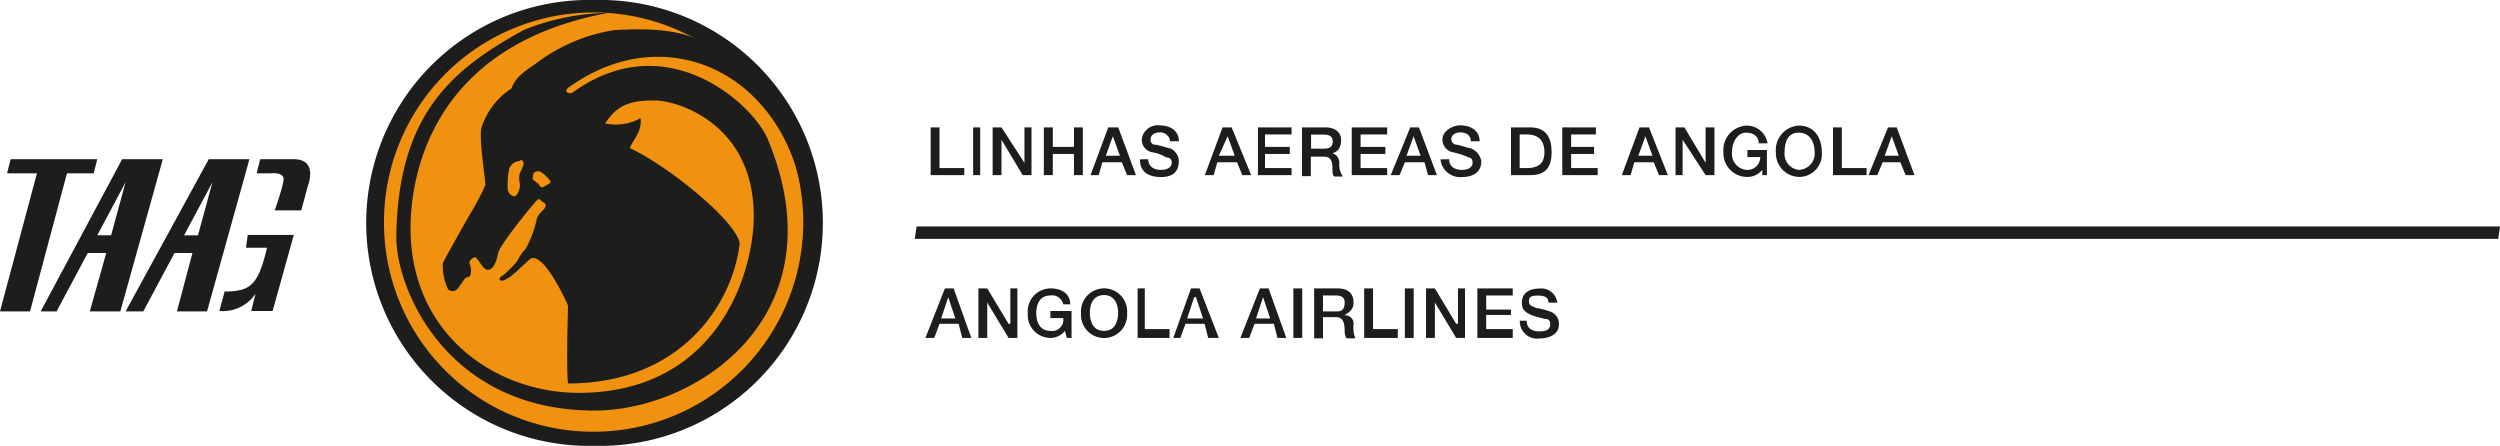 <svg xmlns="http://www.w3.org/2000/svg" viewBox="0 0 194.86 34.75"><defs><style>.cls-1{fill:#1d1d1b;}.cls-1,.cls-2{fill-rule:evenodd;}.cls-2{fill:#f09210;}</style></defs><title>DT</title><g id="Layer_2" data-name="Layer 2"><g id="Layer_1-2" data-name="Layer 1"><path class="cls-1" d="M46.34,34.75A17.38,17.38,0,1,0,46.34,0a17.38,17.38,0,1,0,0,34.75Z"/><path class="cls-2" d="M46.34,33.65A16.34,16.34,0,1,0,29.93,17.38,16.3,16.3,0,0,0,46.34,33.65Z"/><path class="cls-1" d="M39.86,6.9c.41-1.1,1.38-1.52,2.07-2.07a13.56,13.56,0,0,1,5.93-2.48c2.34-.14,5.38-.14,7.17,1.1,5.24,3.31,7,6.9,7.72,13C61.64,5.93,52.13,1.24,44.41,6.76c-.55.28-.14.69.28.41,7.31-5.24,14.07,1,15.17,3.72C65.51,24.55,54.34,32,46.34,32c-11.45,0-15.45-9.38-15.45-13.51C31,8.83,35.3,5.38,40.82,2.34A18.34,18.34,0,0,1,47.44,1C33.37,3.59,32,14.07,32,17.79c0,8.27,6.62,12.83,13.1,12.83,10.76,0,13.65-9.24,13.65-13.79,0-7.17-5.93-9-7.72-9s-2.9.28-3.86,1.79a4,4,0,0,0,2.76-.41c.14,1.1-.69,1.79-.83,2.34,3,1.38,8.41,5.79,8.55,7.45-.55,4.69-4.55,10.89-13.38,10.89-.14-1.38,0-5.65,0-6.07-.28-.69-2.07-4.41-3-3.59s-1.38,1.38-2.07,1.65c-.41,0-.28-.28,0-.41a8.34,8.34,0,0,0,1.1-1.1,4.19,4.19,0,0,1,.69-1,8.81,8.81,0,0,0,.83-2.21c0-.28.41-.69.55-.83s.28-.41,0-.55-.28-.41-.55-.14-3,3.59-3,4.14c-.28,1.38-.83,1.38-1.1,1.1s-.55-.83-.69-.83-.55.28-.41.55.14,1-.14,1-.41.41-.55.55-.41.83-1,.41a4.22,4.22,0,0,1-.41-2.07c.28-.55,1.52-2.76,2.07-3.72a20.15,20.15,0,0,0,1.24-2.34c0-.55-.55-3.86-.28-4.55a5.71,5.71,0,0,1,2.34-3Z"/><path class="cls-2" d="M40.54,12.55a.93.93,0,0,0-.83.55,5.67,5.67,0,0,0-.14,1.52.63.63,0,0,0,.55.69c.28-.14.41-.69.41-.83s-.14-.69,0-1,.55-1,0-1Z"/><path class="cls-2" d="M41.79,13.38c.28-.14.55.14.83.41s.41.41.14.55-.55.41-.69.14-.55-.41-.55-.55,0-.55.28-.55Z"/><polygon class="cls-1" points="194.86 17.65 194.72 18.62 71.3 18.62 71.44 17.65 194.86 17.65 194.86 17.65"/><polygon class="cls-1" points="72.54 9.93 73.23 9.93 73.23 13.1 75.16 13.1 75.16 13.65 72.54 13.65 72.54 9.93 72.54 9.93"/><polygon class="cls-1" points="75.85 9.93 76.4 9.93 76.4 13.65 75.85 13.65 75.85 9.93 75.85 9.93"/><polygon class="cls-1" points="77.37 9.93 78.06 9.93 79.85 12.69 79.85 12.69 79.85 9.93 80.4 9.93 80.4 13.65 79.71 13.65 78.06 10.89 78.06 10.89 78.06 13.65 77.37 13.65 77.37 9.93 77.37 9.93"/><polygon class="cls-1" points="81.36 9.93 82.06 9.93 82.06 11.45 83.71 11.45 83.71 9.93 84.4 9.93 84.4 13.65 83.71 13.65 83.71 12 82.06 12 82.06 13.65 81.36 13.65 81.36 9.93 81.36 9.93"/><path class="cls-1" d="M86.33,9.93h.83l1.38,3.72h-.69l-.41-1H85.92l-.28,1H85l1.38-3.72Zm-.14,2.21h1.1l-.55-1.52h0l-.55,1.52Z"/><path class="cls-1" d="M89.5,12.41c0,.55.41.83,1,.83s.83-.28.83-.55a.37.37,0,0,0-.41-.41,3,3,0,0,0-1.1-.41,1,1,0,0,1-.83-1,1.25,1.25,0,0,1,1.38-1.1c.83,0,1.52.41,1.52,1.24h-.69a.77.77,0,0,0-.83-.69c-.28,0-.69.14-.69.55a.37.37,0,0,0,.41.41c.14,0,1,.28,1.1.28a1.09,1.09,0,0,1,.69,1c0,1-.69,1.24-1.38,1.24-1,0-1.65-.41-1.65-1.38Z"/><path class="cls-1" d="M95.29,9.93H96l1.52,3.72h-.69l-.41-1H94.88l-.28,1h-.69l1.38-3.72ZM95,12.14h1.24l-.55-1.52h0L95,12.14Z"/><polygon class="cls-1" points="98.05 9.93 100.67 9.93 100.67 10.48 98.6 10.48 98.6 11.45 100.53 11.45 100.53 12 98.6 12 98.6 13.1 100.67 13.1 100.67 13.65 98.05 13.65 98.05 9.93 98.05 9.93"/><path class="cls-1" d="M101.5,9.93h1.79c.83,0,1.24.41,1.24,1,0,.83-.55,1-.69,1h0a.79.79,0,0,1,.55.83,1.61,1.61,0,0,0,.28,1H104c-.14-.14-.14-.28-.14-.55,0-.69-.14-1-.69-1h-1v1.52h-.69V9.93Zm.69,1.66h1c.41,0,.69-.14.69-.55s-.28-.55-.69-.55h-1v1.1Z"/><polygon class="cls-1" points="105.36 9.93 108.12 9.93 108.12 10.48 106.05 10.48 106.05 11.45 107.98 11.45 107.98 12 106.05 12 106.05 13.1 108.12 13.1 108.12 13.65 105.36 13.65 105.36 9.93 105.36 9.93"/><path class="cls-1" d="M109.91,9.93h.69L112,13.65h-.69l-.28-1H109.5l-.41,1h-.69l1.52-3.72Zm-.28,2.21h1.1l-.55-1.52h0l-.55,1.52Z"/><path class="cls-1" d="M112.95,12.41c0,.55.41.83,1,.83s.83-.28.83-.55-.14-.41-.28-.41a6.42,6.42,0,0,0-1.24-.41,1,1,0,0,1-.83-1c0-.69.83-1.1,1.38-1.1.83,0,1.52.41,1.52,1.24h-.69c0-.41-.28-.69-.83-.69-.28,0-.69.14-.69.55a.44.44,0,0,0,.41.41c.14,0,1,.28,1.1.28a1.31,1.31,0,0,1,.83,1c0,1-.83,1.24-1.52,1.24a1.53,1.53,0,0,1-1.66-1.38Z"/><path class="cls-1" d="M117.77,9.93h1.52c1.24,0,1.65.83,1.65,1.93s-.41,1.79-1.65,1.79h-1.52V9.93Zm.69,3.17H119c1.1,0,1.38-.55,1.38-1.24s-.28-1.38-1.38-1.38h-.55V13.1Z"/><polygon class="cls-1" points="121.77 9.93 124.39 9.93 124.39 10.48 122.46 10.48 122.46 11.45 124.25 11.45 124.25 12 122.46 12 122.46 13.1 124.53 13.1 124.53 13.65 121.77 13.65 121.77 9.93 121.77 9.93"/><path class="cls-1" d="M127.84,9.93h.69L130,13.65h-.69l-.41-1h-1.52l-.28,1h-.69l1.38-3.72Zm-.14,2.21h1.1l-.55-1.52h0l-.55,1.52Z"/><polygon class="cls-1" points="130.6 9.93 131.29 9.93 132.94 12.69 132.94 12.69 132.94 9.93 133.63 9.93 133.63 13.65 132.94 13.65 131.15 10.89 131.15 10.89 131.15 13.65 130.6 13.65 130.6 9.93 130.6 9.93"/><path class="cls-1" d="M137.77,13.65h-.41v-.41a1.5,1.5,0,0,1-1.24.55,1.85,1.85,0,0,1-1.79-1.93,1.9,1.9,0,0,1,1.79-2.07,1.64,1.64,0,0,1,1.65,1.38h-.69c0-.55-.41-.83-1-.83S135,11,135,11.86a1.25,1.25,0,0,0,1.1,1.38,1,1,0,0,0,1.1-1h-1v-.55h1.52v1.93Z"/><path class="cls-1" d="M142,11.86a1.77,1.77,0,0,1-1.79,1.93,1.85,1.85,0,0,1-1.79-1.93,1.9,1.9,0,0,1,1.79-2.07c1.24,0,1.79,1,1.79,2.07Zm-2.9,0a1.25,1.25,0,0,0,1.1,1.38,1.27,1.27,0,0,0,1.24-1.38c0-.83-.41-1.52-1.24-1.52s-1.1.69-1.1,1.52Z"/><polygon class="cls-1" points="142.87 9.93 143.56 9.93 143.56 13.1 145.49 13.1 145.49 13.65 142.87 13.65 142.87 9.93 142.87 9.93"/><path class="cls-1" d="M147.15,9.93h.69l1.38,3.72h-.69l-.41-1h-1.38l-.41,1h-.69l1.52-3.72Zm-.28,2.21H148l-.55-1.52h0l-.55,1.52Z"/><path class="cls-1" d="M73.64,22.48h.69l1.38,3.86H75l-.28-1.1H73.23l-.41,1.1h-.69l1.52-3.86Zm-.28,2.34h1.1l-.55-1.66h0l-.55,1.66Z"/><polygon class="cls-1" points="76.26 22.48 76.95 22.48 78.61 25.24 78.75 25.24 78.75 22.48 79.3 22.48 79.3 26.34 78.61 26.34 76.95 23.58 76.95 23.58 76.95 26.34 76.26 26.34 76.26 22.48 76.26 22.48"/><path class="cls-1" d="M83.57,26.34h-.41L83,25.79a1.42,1.42,0,0,1-1.1.55,1.78,1.78,0,0,1-1.79-1.93,1.78,1.78,0,0,1,1.79-1.93c.83,0,1.52.41,1.52,1.24h-.55a.88.88,0,0,0-1-.69c-.83,0-1.1.69-1.1,1.38s.28,1.38,1.1,1.38a.87.87,0,0,0,1-1h-1v-.55h1.65v2.07Z"/><path class="cls-1" d="M87.85,24.41a1.8,1.8,0,1,1-3.59,0,1.8,1.8,0,1,1,3.59,0Zm-2.9,0c0,.69.28,1.38,1.1,1.38s1.1-.69,1.1-1.38S86.88,23,86.05,23s-1.1.69-1.1,1.38Z"/><polygon class="cls-1" points="88.67 22.48 89.23 22.48 89.23 25.65 91.16 25.65 91.16 26.34 88.67 26.34 88.67 22.48 88.67 22.48"/><path class="cls-1" d="M92.81,22.48h.69L95,26.34h-.83l-.28-1.1H92.4L92,26.34h-.55l1.38-3.86Zm-.28,2.34h1.24l-.55-1.66h-.14l-.55,1.66Z"/><path class="cls-1" d="M98.19,22.48h.69l1.38,3.86h-.69l-.28-1.1H97.78l-.41,1.1h-.69l1.52-3.86Zm-.28,2.34H99l-.55-1.66h0l-.55,1.66Z"/><polygon class="cls-1" points="100.81 22.48 101.5 22.48 101.5 26.34 100.81 26.34 100.81 22.48 100.81 22.48"/><path class="cls-1" d="M102.47,22.48h1.79c.83,0,1.24.41,1.24,1.1s-.55.83-.69,1h0a.64.64,0,0,1,.69.69,2.37,2.37,0,0,0,.14,1.1h-.69a1,1,0,0,1-.14-.55c0-.69-.14-1.1-.69-1.1h-1v1.65h-.69V22.48Zm.69,1.79h1.1c.41,0,.55-.28.55-.69s-.28-.55-.69-.55h-1v1.24Z"/><polygon class="cls-1" points="106.33 22.48 107.02 22.48 107.02 25.65 108.95 25.65 108.95 26.34 106.33 26.34 106.33 22.48 106.33 22.48"/><polygon class="cls-1" points="109.5 22.48 110.19 22.48 110.19 26.34 109.5 26.34 109.5 22.48 109.5 22.48"/><polygon class="cls-1" points="111.15 22.48 111.84 22.48 113.5 25.24 113.64 25.24 113.64 22.48 114.19 22.48 114.19 26.34 113.5 26.34 111.84 23.58 111.84 23.58 111.84 26.34 111.15 26.34 111.15 22.48 111.15 22.48"/><polygon class="cls-1" points="115.15 22.48 117.91 22.48 117.91 23.03 115.84 23.03 115.84 24.13 117.77 24.13 117.77 24.55 115.84 24.55 115.84 25.65 117.91 25.65 117.91 26.34 115.15 26.34 115.15 22.48 115.15 22.48"/><path class="cls-1" d="M119,25c0,.69.55.83,1,.83.69,0,.83-.28.83-.55s-.14-.41-.28-.41-.69-.14-1.1-.28c-.69-.28-.83-.55-.83-1,0-.83.69-1.1,1.38-1.1a1.25,1.25,0,0,1,1.38,1.1h-.69c0-.41-.28-.55-.83-.55-.28,0-.69,0-.69.41s.28.41.55.55a6.21,6.21,0,0,1,1.1.28,1,1,0,0,1,.69,1c0,.83-.83,1.1-1.52,1.1A1.34,1.34,0,0,1,118.46,25Z"/><path class="cls-1" d="M12.69,12.41H9.52L3.17,24.27H4.41l2.43-4.55H8.28L7,24.27H9.38l3.31-11.86Zm-11.86,0H7.58l-.28,1.1H5.22L2.34,24.27H0L2.88,13.51H.55l.28-1.1Zm20,6.9H19.17l.14-1h3.59l-1.65,5.93H19.58l.34-1.35a3.08,3.08,0,0,1-2.82,1.35l.41-1.52c1.93,0,2.54-.48,3.18-2.91l.13-.53Zm-.55-6.9L20,13.51h1.1s1.1-.14,1,.55-.69,2.34-.69,2.34h2.07L24,14.48s.83-2.07-1.1-2.07Zm-5.93,5.93h1.08l1.13-4.14-2.21,4.14Zm.7,1.38H13.6l-2.43,4.55H9.79l6.48-11.86h3.17L16.14,24.27H13.79L15,19.72ZM7.58,18.34,9.79,14.2,8.66,18.34Z"/></g></g></svg>
